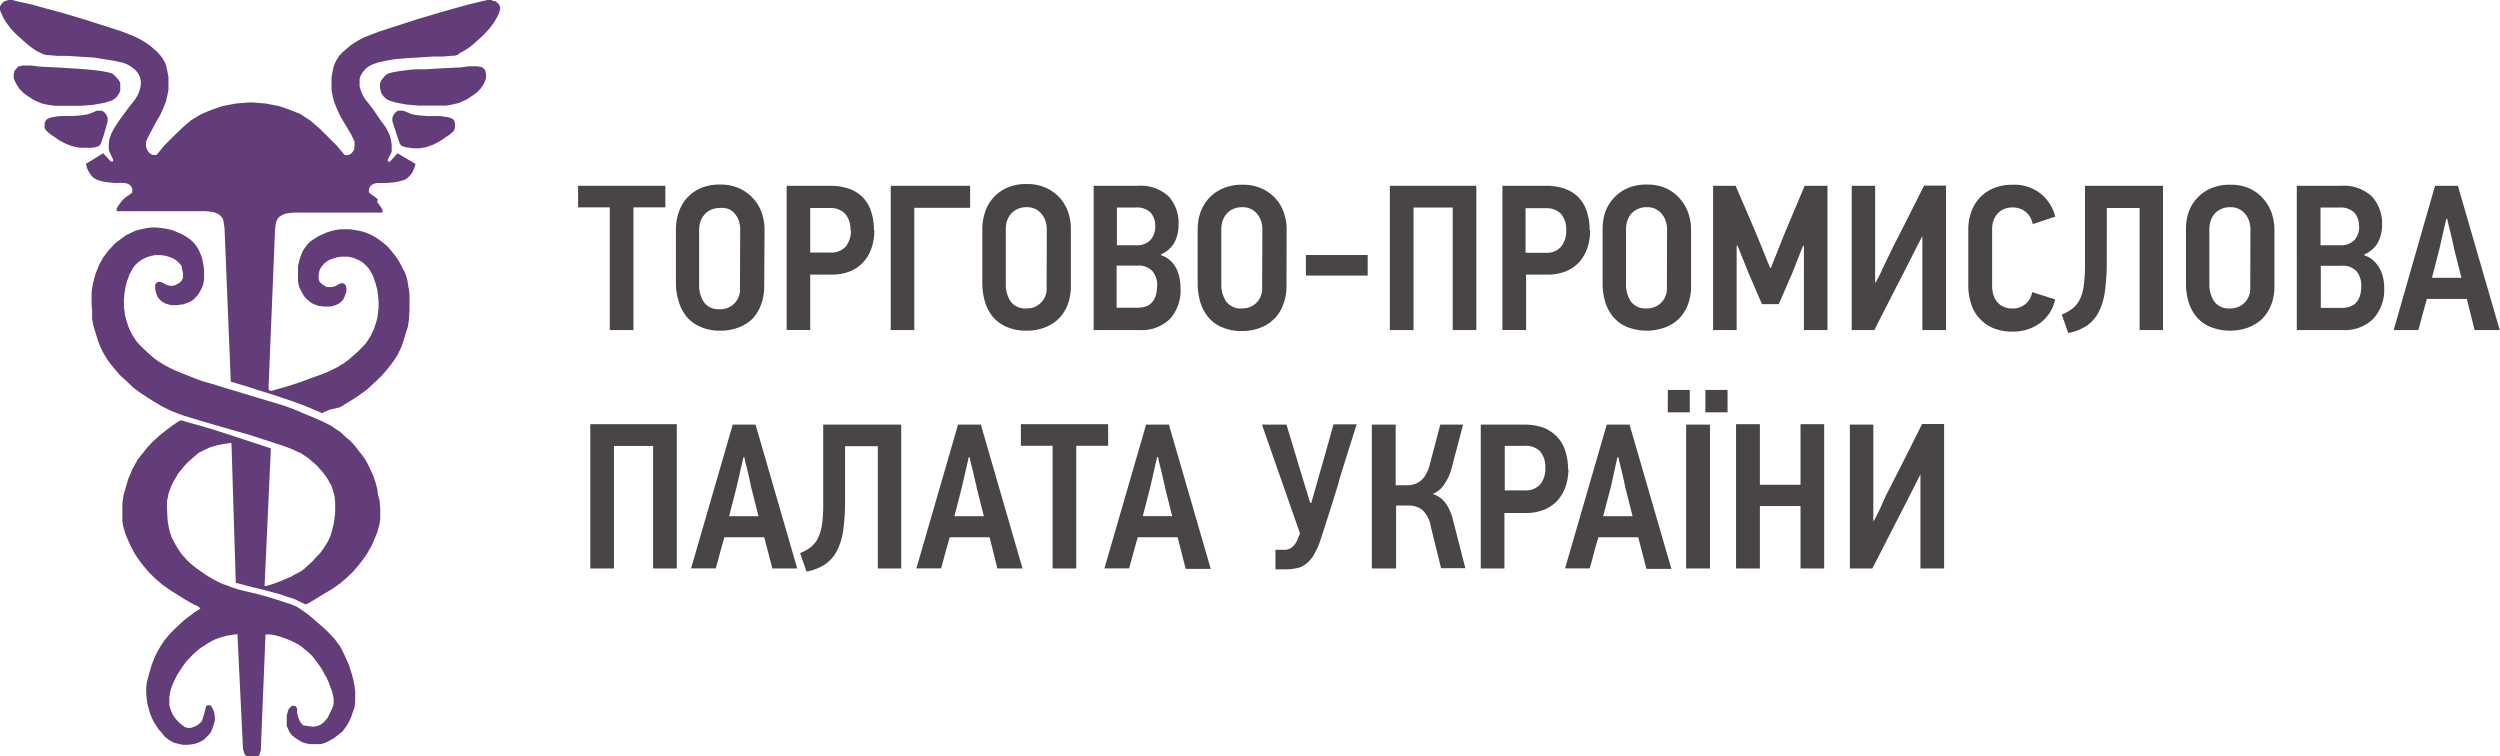<svg xmlns="http://www.w3.org/2000/svg" viewBox="0 0 288.5 87.28"><defs><style>.cls-1{fill:#633d79;fill-rule:evenodd;}.cls-2{fill:#484544;}</style></defs><g id="Layer_2" data-name="Layer 2"><g id="Isolation_Mode" data-name="Isolation Mode"><path class="cls-1" d="M10.51,17.06,11,17l.3-.11.2-.1.11-.18.09-.21.11-.33.16-.47L12.43,14v-.37l-.08-.23-.11-.19L12.09,13l-.17-.13-.14-.09-.18,0h-.19l-.25,0-.54.23-.53.19-.73.11-.95.08H7.48l-.52,0-.55.07-.36.06-.32.08-.21.1-.16.11L5.24,14l-.09.18v.38l0,.18.09.21.14.17.18.16.26.21.44.3.49.35.47.26.46.23.79.28.77.14.33,0,.35,0ZM5.83,12.14l.51.07,1.3,0,1.75,0,1.42-.12,1.26-.23.75-.23.25-.12.21-.16.19-.17.18-.25.14-.24.09-.28,0-.25V9.91l0-.28-.09-.24-.12-.19L13.49,9l-.14-.17-.19-.16L13,8.51l-.26-.09-.29-.08-.76-.14L11,8.11,9.94,8,8.48,7.9l-1.6-.1L4.59,7.69l-1-.13-.38,0-.3,0-.29,0-.3.07-.15,0L2,7.8,1.81,8a.74.74,0,0,0-.16.25l-.07.33v.17l0,.26.11.29.17.35.37.59.48.49.58.42.62.39.45.21.46.19.57.13Zm37.8,45-.09-.69-.18-.7L43.11,55l-.2-.44-.29-.65-.18-.35-.17-.33-.26-.4-.26-.37-.29-.35-.22-.3L41,51.5l-.26-.3-.37-.38L40,50.53l-.38-.36-.44-.39-.43-.26-.45-.33-.51-.27-.48-.24-.46-.21-.74-.32-.93-.38-1.12-.48L33,46.89l-1.15-.36-1.23-.36-1.24-.38-1.16-.35L27,45.07l-1.13-.33-1.22-.39L23.39,44l-1.12-.42L21,43.07l-.87-.35-1-.51-.73-.43-.62-.44-.69-.6-.49-.47-.44-.42-.44-.49-.49-.77-.4-.86-.26-.79-.14-.58-.13-1,0-.77.06-.72.1-.65.17-.7.35-.93.4-.71.25-.32.3-.28.42-.31.58-.28.49-.16.47-.09.63,0,.49.06.44.12.43.16.35.19.35.28.36.41L21,31l.12.52,0,.53-.14.31-.27.28-.33.18-.18.09-.31.07h-.27l-.45-.12-.43-.24-.23-.1h-.21l-.15.05L18,32.7l-.09.16,0,.26,0,.26.07.3.09.29.13.31.15.19.33.33.42.23.6.18.73,0,.72-.09.74-.28.37-.21.28-.27.26-.28.17-.26.13-.22.19-.38.15-.38.11-.54,0-.4,0-.78-.07-.52-.09-.48-.1-.43-.18-.46-.18-.4-.24-.39-.23-.31-.3-.32-.37-.29-.4-.27-.38-.22-.42-.18-.54-.23-.48-.14-.45-.1-.55-.07-.52-.06-.58,0-.56.07-.61.13-.62.15-.54.25-.35.17-.3.16-.43.32-.47.35-.4.31-.32.37-.34.35-.31.42-.3.4-.37.65-.18.39-.15.38-.18.44-.14.51-.16.58-.12.64-.05.56,0,.7V35c0,.21,0,.41.06.63l0,1.13.13.77.19.61.21.69.16.53.19.49.3.66.16.3.23.37.2.33.32.44.51.63.65.74.84.77.66.64.79.58.79.53,1.63,1,1.07.53.64.26.86.32,1.09.33,1,.3,1.11.33,1.31.38,3.14.9,3.08,1,.85.28.84.31.59.27.56.25.47.31.45.31.31.28.36.3.28.26.26.3.27.3.26.31.24.34.22.33.2.37.2.35.12.34.09.34.1.33.07.39.05.54v.51l0,.6-.06.59-.11.72-.15.65-.22.77-.26.56-.25.43-.28.43-.39.54-.4.42-.19.19-.27.32-.33.31-.3.27-.27.26-.35.26-.36.23L34,66.3l-.43.26-.54.23-.59.24-.44.18-.47.17-.83.25-.17,0,.73-15.89-5.78-1.89-1-.32-1.79-.52L22,48.83l-.6-.19-.54-.15-.42.24-.58.4-.81.61-.12.11-.17.12-.46.38-.38.36-.32.28-.36.39-.27.29-.28.35-.06.09-.3.36-.15.18-.08.12-.21.26-.22.4h0l-.09.16-.31.56-.17.44-.08.18-.19.41-.23.77-.1.35v0l-.24.81-.14,1,0,1,0,.28v.17l0,.53.06.47.12.46.18.62.3.71.33.73.25.47.28.49.51.74.45.58.63.73.72.71.8.68,1,.7.94.58.72.45.93.54.33.14.05,0,.14.1.27.22-.24.18-.44.26L22,71l-.44.32-.39.33-.36.32-.37.35-.36.35-.34.33-.4.46-.37.45-.46.69-.33.57-.21.43-.2.45-.15.38-.11.3-.15.51-.14.44-.12.47-.15.57-.08.67,0,.6.05.54.06.53.16.65.14.51.21.54.21.46.25.4.34.54.39.42L19,85l.49.39.57.32.51.12.55.12.63,0,.68-.1.54-.18.55-.3.4-.4.35-.36.2-.43.19-.54.13-.49v-.54l-.09-.47-.17-.41-.24-.34-.41,0-.14.27-.08.38-.16.53-.19.65-.43.39-.27.17-.29.12L22,84l-.37,0-.32-.11L21,83.66l-.31-.26-.28-.29-.23-.27-.22-.33-.17-.37-.15-.39-.1-.37,0-.37v-.54l.07-.47.11-.46.12-.38.15-.32.13-.3.14-.29.18-.36.2-.31.25-.38.23-.34.2-.28.2-.28.27-.28.24-.24.28-.3.34-.3.33-.28.32-.22.33-.2.33-.23.49-.28.38-.19.41-.16.34-.09.61-.17.55-.09.66-.09.64,13.23.06.23.08.28.1.22.21.13h1.29l.16-.15.1-.32.07-.3,0-.28.53-13,.52,0,.49.07.54.14.48.16.42.15.44.18.43.21.44.23.37.24.35.3.35.28.39.35.26.28.28.37.26.35.35.49.21.34.22.42.26.45.24.54.21.58.18.46.1.43.07.41c0,.16,0,.4,0,.56l-.1.4-.21.44-.16.33-.21.44-.26.31-.23.25-.36.26-.34.14-.47.09-.53-.07L35,83.71l-.27-.28-.21-.37-.14-.38-.09-.47,0-.46-.23-.3-.36,0-.24.2-.2.28-.17.63,0,.63,0,.58.15.35.17.37.26.35.37.29.35.23.41.25.38.14.54.12.79,0,.51,0,.38-.1.34-.14.49-.27.4-.24.42-.34.47-.37.3-.4.23-.33.22-.38.25-.53.13-.42.13-.35.15-.41.06-.61v-.57l0-.65-.08-.58-.11-.65-.19-.7-.19-.59-.19-.59-.21-.47-.18-.4-.39-.82-.26-.46L39,74.27l-.34-.48-.36-.38L37.92,73l-.38-.37-.45-.41-.59-.5-.43-.38L35.66,71l-.46-.34-.43-.3L34.23,70l-.66-.27-.69-.22-1.09-.36-1.2-.36-1.12-.3-.91-.21L27.43,68l-.82-.27-.28-.13-.48-.15-.43-.18-.73-.37-.78-.46L23.27,66l-.65-.46-.7-.56-.44-.45L21,64l-.34-.49L20.34,63l-.23-.4-.3-.59-.21-.64-.11-.47-.07-.34L19.34,60l-.07-1.35,0-.79.18-.91L19.8,56l.33-.63.31-.5,0-.06h0l0,0L21,54.1l.42-.5.4-.39.44-.38.66-.57.62-.31.76-.35.84-.24.76-.14.81-.11.5,16.15.92.23,1.16.31.89.21.42.09v0l0,0,.85.25.81.21.51.18.57.19.47.14.34.14.49.24.63.3.32-.14.92-.54.73-.46,1-.58,1-.7.8-.68.72-.7.63-.73.46-.6.51-.72.28-.51.26-.45.32-.74.29-.7.19-.65.11-.44.07-.47,0-.54v-.69l-.07-.94ZM52.46,14l-.12-.19-.16-.11-.21-.1-.31-.08-.37-.06-.54-.07-.52,0h-.92l-1-.08-.72-.11L47.09,13l-.53-.23-.26,0h-.2l-.17,0-.14.09-.16.13-.17.21-.11.19-.07.23,0,.19,0,.18.51,1.59.16.47.11.33.08.21.14.18.17.1.31.11.45.07.54.07.33,0,.34,0,.76-.14.8-.28.45-.23.47-.26.5-.35.46-.3.24-.21.19-.16.12-.17.09-.21,0-.18,0-.19,0-.19ZM55.91,8l-.19-.17-.17-.11-.16,0-.3-.07-.3,0-.3,0-.38,0-1,.13-2.28.11-1.61.1L47.77,8l-1.05.12-.65.09-.78.14L45,8.42l-.26.09-.21.16-.18.16L44.22,9l-.17.19-.11.2-.09.24,0,.28,0,.23.06.25.06.28.14.24.18.25.19.17.21.16.25.12.75.23,1.26.23,1.42.12,1.76,0,1.29,0,.51-.07.42-.1.58-.13.43-.19.48-.21.59-.39L55,10.7l.48-.49.38-.59L56,9.27,56.09,9l0-.26V8.55l-.07-.33A.72.72,0,0,0,55.91,8m1.8-7.2L57.62.58l-.1-.14-.1-.11L57.26.21,57.12.12l-.18,0L56.7,0l-.21,0-.21,0-.42.09L54.08.51,52.32,1l-1.82.52-2.42.72-2.62.85-1.74.56-1,.39-.77.3-.59.32-.49.29-.44.3-.46.4L39.56,6l-.22.23-.19.19L39,6.69l-.16.23-.16.31-.12.27-.09.31-.21,1.07,0,.47,0,.53,0,.55.15.75.16.63.34.8.34.76.39.66.88,1.47.31.65.09.23,0,.17,0,.18,0,.14-.05.24,0,.14-.07.14-.11.14-.08.11-.12.1-.15.09-.17.07-.16,0h-.14l-.14-.05-.12-.15-.76-.91-1-1-.59-.58-.43-.42-1-.87-1.17-.76-1.15-.47-1.3-.45-1.59-.3-1.46-.12v0l-.23,0-.22,0v0l-1.45.12-1.59.3-1.3.45-1.14.47L22,13.91l-1,.87-.43.42-.6.58-1,1-.74.91-.12.15-.16.05h-.13l-.16,0-.16-.07-.16-.09-.11-.1-.1-.11-.09-.14-.08-.14-.06-.14-.05-.24,0-.14,0-.18,0-.17.09-.23.32-.65L18.06,14l.39-.66.35-.76.33-.8.15-.63.16-.75,0-.55v-1l-.22-1.07-.08-.31-.11-.27-.18-.31-.14-.23-.21-.28-.19-.19L18.15,6l-.41-.37-.47-.4-.43-.3-.49-.29-.6-.32L15,4l-1-.39-1.74-.56L9.62,2.21l-2.4-.72L5.38,1,3.63.51,1.85.12,1.44,0,1.21,0,1,0,.76.07.58.12.44.21.29.33.2.44.09.58,0,.77V1.1l.06.21.14.34.19.41.38.62.41.54.35.4L2,4.08l1.12,1,.59.46.47.31.58.3.2.09.19.06.22.06.26,0,1,.09,1.17,0,1.85.12,1.18.07L12,6.83,13.09,7l1.05.23.54.2.52.31.39.3.32.38.21.39.09.33.05.41-.05.47-.14.54-.13.3-.14.28-.19.3-.24.31-.62.79L13.68,14l-.42.65-.44.81-.21.68-.06.59v.44l.07.33.19.39.14.31.1.2,0,.14,0,.07-.16.05-.14-.07-.84-.91-2,1.23.13.47.15.33.2.34.15.22.26.25.35.21.37.12.48.12.45.07.81.07.63,0,.46,0,.31.07.15.05.15.11.14.12.12.2.05.22v.18l0,.14-.11.1-.14.11-.19.14-.17.1-.24.18-.18.16-.16.17-.14.18-.35.49-.13.22,0,.06v.07l0,.07,0,.07,0,0,0,.05,0,0h0l.05,0,.28,0h9.91l.6.06.37.06.26.09.27.13.21.15.15.18.13.19.08.23.05.26.09.62.72,17.7,2.48.75.2.08h0l0,0h0l2,.62.86.28,1.65.56,1,.37.76.3.74.32.88.37.2-.14.65-.27L39.24,47l1.63-1,.78-.53.79-.59.67-.63.84-.79.65-.74.51-.63.31-.43.23-.34.23-.35.14-.31.31-.65.18-.51.16-.53.21-.68.19-.59.12-.79.07-1.13c0-.2,0-.41,0-.64V34.07l-.05-.54-.12-.67L47,32.28l-.14-.49-.18-.45L46.47,31l-.17-.39-.37-.63-.28-.41-.33-.41L45,28.76l-.33-.37-.38-.31-.48-.37-.42-.3-.31-.17-.34-.18-.56-.23-.59-.17-.63-.12-.56-.08h-.56l-.54,0-.54.07-.46.11-.48.14-.54.23-.42.19-.39.23-.38.24-.39.3-.29.32-.23.31-.25.38-.17.42-.16.44-.12.46-.09.45,0,.53,0,.77,0,.42.1.52.16.39.19.37.13.22.17.27.26.28.3.26L36,35l.73.3.71.07.74,0,.59-.17.43-.23.35-.33.12-.19.14-.32.1-.28.07-.3,0-.24-.05-.26-.07-.18-.14-.12-.16-.07h-.21l-.23.1-.39.23-.48.12H38l-.28,0L37.5,33l-.31-.19-.3-.28-.12-.32,0-.52.11-.53.18-.32.34-.42.35-.28.35-.19.44-.15.44-.13.49-.05.65,0,.46.08.48.16.58.28.42.32.3.3.25.29.41.74.33.93.18.7.09.63.07.73,0,.76-.12,1-.14.59-.26.79-.4.85-.5.78-.43.48-.43.44-.5.45-.7.61-.61.44-.74.44-1,.49-.88.35-1.26.45-1.12.42-1.26.41L32,44.91l-.7.21L31,45l0-.5.74-18,.07-.62.06-.26.1-.23.12-.19.14-.18.23-.15.24-.13.28-.09.35-.06.6-.06h9.91l.3,0,0,0h0l0,0,0-.05,0,0,0-.07,0-.07v-.07l0-.06-.12-.22-.35-.49-.14-.18L43.6,23l-.19-.16-.23-.18-.15-.1-.2-.14-.14-.11-.12-.1,0-.14v-.18l.07-.22.11-.2.14-.12.14-.11.15-.05.34-.07.43,0,.64,0,.8-.07.46-.07.47-.12.39-.12.33-.21.26-.25.18-.22.19-.34.14-.33.14-.47-2.07-1.23-.84.91-.14.07-.14-.05,0-.07,0-.14.09-.2.16-.31.19-.39,0-.33,0-.44-.07-.59-.21-.68-.42-.81L44,14,43,12.54l-.61-.79-.25-.31-.19-.3-.14-.28-.12-.3L41.5,10l0-.47,0-.41.09-.33.22-.39L42.13,8l.36-.3L43,7.43l.54-.2,1-.23,1.06-.17L47,6.71l1.19-.07L50,6.52l1.19,0,1-.09.27,0,.22-.06.18-.06L53,6.15l.57-.3.49-.31.59-.46,1.1-1,.44-.46.35-.4.4-.54.38-.62.21-.41.12-.34.07-.21V.77Z"></path><polygon class="cls-2" points="73.1 23.93 73.1 38.09 70.37 38.09 70.37 23.93 66.71 23.93 66.71 21.44 76.78 21.44 76.78 23.93 73.1 23.93"></polygon><path class="cls-2" d="M88.19,33a5.9,5.9,0,0,1-.37,2.16,4.53,4.53,0,0,1-1,1.64,4.61,4.61,0,0,1-1.61,1,5.71,5.71,0,0,1-2.06.36,5.55,5.55,0,0,1-2.34-.45,4.23,4.23,0,0,1-1.6-1.19,5.08,5.08,0,0,1-.89-1.75A7.18,7.18,0,0,1,78,32.76v-6.3a6.32,6.32,0,0,1,.27-1.79A4.9,4.9,0,0,1,79.14,23a4.77,4.77,0,0,1,1.58-1.22,5.31,5.31,0,0,1,2.38-.48,5.14,5.14,0,0,1,2.27.46A4.66,4.66,0,0,1,87,23a4.84,4.84,0,0,1,.94,1.65,6.26,6.26,0,0,1,.29,1.85Zm-2.77-6.62a3.08,3.08,0,0,0-.11-.73,2.32,2.32,0,0,0-.37-.8,2.22,2.22,0,0,0-.7-.66A2.19,2.19,0,0,0,83.1,24a2.4,2.4,0,0,0-1.16.26,2.06,2.06,0,0,0-.74.62,2.31,2.31,0,0,0-.4.8,3.07,3.07,0,0,0-.12.82l0,6.37a3.53,3.53,0,0,0,.55,2,2.08,2.08,0,0,0,1.86.81,2.24,2.24,0,0,0,2.3-2.37Z"></path><path class="cls-2" d="M100.9,26.58a6.51,6.51,0,0,1-.31,2,4.6,4.6,0,0,1-.93,1.63,4.14,4.14,0,0,1-1.54,1.09,5.62,5.62,0,0,1-2.18.39H93.5v6.39H90.78V21.44h5a6.64,6.64,0,0,1,2.11.31,4.23,4.23,0,0,1,1.6.95,4.06,4.06,0,0,1,1,1.6,6.57,6.57,0,0,1,.36,2.28m-2.71,0a2.72,2.72,0,0,0-.6-1.9A2.3,2.3,0,0,0,95.78,24H93.5v5.14h2.3a2.22,2.22,0,0,0,1.81-.7,2.87,2.87,0,0,0,.58-1.89"></path><polygon class="cls-2" points="105.51 23.98 105.51 38.09 102.79 38.09 102.79 21.44 111.95 21.44 111.95 23.98 105.51 23.98"></polygon><path class="cls-2" d="M123.58,33a6.11,6.11,0,0,1-.37,2.16,4.69,4.69,0,0,1-1.06,1.64,4.61,4.61,0,0,1-1.61,1,5.68,5.68,0,0,1-2.06.36,5.55,5.55,0,0,1-2.34-.45,4.23,4.23,0,0,1-1.6-1.19,5.08,5.08,0,0,1-.89-1.75,7.54,7.54,0,0,1-.29-2.09v-6.3a6,6,0,0,1,.28-1.79,4.71,4.71,0,0,1,.88-1.65,4.77,4.77,0,0,1,1.58-1.22,5.34,5.34,0,0,1,2.38-.48,5.11,5.11,0,0,1,2.27.46,4.71,4.71,0,0,1,2.53,2.83,6,6,0,0,1,.3,1.85Zm-2.78-6.62a2.64,2.64,0,0,0-.11-.73,2.32,2.32,0,0,0-.37-.8,2.22,2.22,0,0,0-.7-.66,2.19,2.19,0,0,0-1.14-.28,2.4,2.4,0,0,0-1.16.26,2.06,2.06,0,0,0-.74.62,2.31,2.31,0,0,0-.4.8,3,3,0,0,0-.11.82l0,6.37a3.53,3.53,0,0,0,.55,2,2.1,2.1,0,0,0,1.87.81,2.24,2.24,0,0,0,2.29-2.37Z"></path><path class="cls-2" d="M136.23,33.16A4.92,4.92,0,0,1,135,36.82a4.64,4.64,0,0,1-3.43,1.27h-5.36V21.44h5.1a4.76,4.76,0,0,1,3.55,1.22A4.56,4.56,0,0,1,136,26a4.31,4.31,0,0,1-.44,1.93A3.2,3.2,0,0,1,134,29.34v.12a2.78,2.78,0,0,1,1,.56,3.27,3.27,0,0,1,.7.87A4.09,4.09,0,0,1,136.1,32a5.27,5.27,0,0,1,.13,1.18m-2.92-7.08a2.23,2.23,0,0,0-.54-1.58,2.27,2.27,0,0,0-1.73-.57h-2.15v4.35h2.17a2.13,2.13,0,0,0,1.71-.61,2.29,2.29,0,0,0,.54-1.59m.24,6.93A2.62,2.62,0,0,0,133,31.3a2.16,2.16,0,0,0-1.75-.65h-2.39v4.86h2.41a2.82,2.82,0,0,0,1.08-.19,1.64,1.64,0,0,0,.69-.55,2,2,0,0,0,.37-.8,3.77,3.77,0,0,0,.11-1"></path><path class="cls-2" d="M148.46,33a5.9,5.9,0,0,1-.38,2.16A4.53,4.53,0,0,1,147,36.84a4.61,4.61,0,0,1-1.61,1,5.68,5.68,0,0,1-2.06.36,5.55,5.55,0,0,1-2.34-.45,4.12,4.12,0,0,1-1.59-1.19,4.93,4.93,0,0,1-.9-1.75,7.54,7.54,0,0,1-.29-2.09v-6.3a6,6,0,0,1,.28-1.79A4.88,4.88,0,0,1,139.4,23,4.77,4.77,0,0,1,141,21.8a5.34,5.34,0,0,1,2.38-.48,5.14,5.14,0,0,1,2.27.46,4.71,4.71,0,0,1,2.53,2.83,6,6,0,0,1,.3,1.85Zm-2.78-6.62a3.08,3.08,0,0,0-.11-.73,2.32,2.32,0,0,0-.37-.8,2.22,2.22,0,0,0-.7-.66,2.19,2.19,0,0,0-1.14-.28,2.4,2.4,0,0,0-1.16.26,2.06,2.06,0,0,0-.74.62,2.31,2.31,0,0,0-.4.8,3.07,3.07,0,0,0-.12.82l0,6.37a3.53,3.53,0,0,0,.55,2,2.08,2.08,0,0,0,1.86.81,2.24,2.24,0,0,0,2.3-2.37Z"></path><rect class="cls-2" x="150.7" y="29.43" width="7.13" height="2.37"></rect><polygon class="cls-2" points="167.64 38.09 167.64 23.95 163.12 23.95 163.12 38.09 160.39 38.09 160.39 21.44 170.37 21.44 170.37 38.09 167.64 38.09"></polygon><path class="cls-2" d="M183.5,26.58a6.23,6.23,0,0,1-.31,2,4.58,4.58,0,0,1-.92,1.63,4.22,4.22,0,0,1-1.54,1.09,5.66,5.66,0,0,1-2.18.39h-2.44v6.39h-2.73V21.44h5a6.53,6.53,0,0,1,2.1.31,4.16,4.16,0,0,1,1.6.95,4.06,4.06,0,0,1,1,1.6,6.57,6.57,0,0,1,.36,2.28m-2.7,0a2.72,2.72,0,0,0-.6-1.9,2.33,2.33,0,0,0-1.82-.65h-2.27v5.14h2.3a2.2,2.2,0,0,0,1.8-.7,2.87,2.87,0,0,0,.59-1.89"></path><path class="cls-2" d="M195.15,33a5.9,5.9,0,0,1-.37,2.16,4.81,4.81,0,0,1-1.05,1.64,4.65,4.65,0,0,1-1.62,1,6.2,6.2,0,0,1-4.4-.09,4.27,4.27,0,0,1-1.59-1.19,5.1,5.1,0,0,1-.9-1.75,7.54,7.54,0,0,1-.28-2.09v-6.3a6.32,6.32,0,0,1,.27-1.79A4.73,4.73,0,0,1,186.1,23a4.67,4.67,0,0,1,1.58-1.22,5.31,5.31,0,0,1,2.38-.48,5.17,5.17,0,0,1,2.27.46A4.66,4.66,0,0,1,193.92,23a4.82,4.82,0,0,1,.93,1.65,6,6,0,0,1,.3,1.85Zm-2.77-6.62a3.08,3.08,0,0,0-.11-.73,2.52,2.52,0,0,0-.37-.8,2.26,2.26,0,0,0-.71-.66,2.12,2.12,0,0,0-1.13-.28,2.37,2.37,0,0,0-1.16.26,2.19,2.19,0,0,0-.75.62,2.48,2.48,0,0,0-.39.8,3.07,3.07,0,0,0-.12.82l0,6.37a3.61,3.61,0,0,0,.55,2,2.1,2.1,0,0,0,1.87.81,2.26,2.26,0,0,0,2.3-2.37Z"></path><polygon class="cls-2" points="208.17 38.09 208.17 28.36 208.07 28.36 206.85 31.46 205.27 35.1 203.33 35.1 201.71 31.34 200.51 28.33 200.41 28.36 200.41 38.09 197.69 38.09 197.69 21.44 200.29 21.44 202.64 26.9 204.27 30.92 204.36 30.92 205.97 26.87 208.26 21.44 210.89 21.44 210.89 38.09 208.17 38.09"></polygon><path class="cls-2" d="M213.69,38.09V21.44h2.7V32.59h.08c.36-.68.71-1.37,1-2.05l1-2.06c.61-1.18,1.2-2.35,1.79-3.52s1.18-2.34,1.78-3.54h2.53V38.09h-2.73V27.23h0c-.28.53-.55,1.06-.82,1.6s-.54,1.08-.81,1.61l-3.92,7.65Z"></path><path class="cls-2" d="M237.16,34.55a4.5,4.5,0,0,1-1.72,2.72,5.27,5.27,0,0,1-3.18,1,5.76,5.76,0,0,1-2.25-.41A4.49,4.49,0,0,1,227.45,35a6.77,6.77,0,0,1-.31-2.09V26.47a5.94,5.94,0,0,1,.31-1.92,4.82,4.82,0,0,1,.94-1.65,4.72,4.72,0,0,1,1.6-1.15,5.57,5.57,0,0,1,2.27-.43,4.89,4.89,0,0,1,3.26,1.05A5,5,0,0,1,237.18,25l-2.6.86a3.05,3.05,0,0,0-.24-.7,2.39,2.39,0,0,0-.46-.61,2.21,2.21,0,0,0-.69-.44,2.45,2.45,0,0,0-.93-.17,2.49,2.49,0,0,0-1.07.22,2.16,2.16,0,0,0-.73.56,2.47,2.47,0,0,0-.43.78,2.87,2.87,0,0,0-.14.86V33a3.66,3.66,0,0,0,.14,1,2.41,2.41,0,0,0,.44.84,2,2,0,0,0,.75.56,2.38,2.38,0,0,0,1,.2,2.27,2.27,0,0,0,1.5-.5,2.21,2.21,0,0,0,.79-1.39Z"></path><path class="cls-2" d="M243.12,30.15a24.23,24.23,0,0,1-.21,3.43A7.49,7.49,0,0,1,242.2,36a4.34,4.34,0,0,1-1.38,1.58,5.76,5.76,0,0,1-2.15.85l-.74-2.13a5.18,5.18,0,0,0,1.28-.73,3.11,3.11,0,0,0,.82-1.06,5.14,5.14,0,0,0,.44-1.61,17.35,17.35,0,0,0,.14-2.39V21.44h9V38.09h-2.7V24h-3.78Z"></path><path class="cls-2" d="M262.47,33a5.9,5.9,0,0,1-.37,2.16,4.81,4.81,0,0,1-1.05,1.64,4.74,4.74,0,0,1-1.62,1,6.2,6.2,0,0,1-4.4-.09,4.27,4.27,0,0,1-1.59-1.19,4.93,4.93,0,0,1-.9-1.75,7.54,7.54,0,0,1-.28-2.09v-6.3a6.32,6.32,0,0,1,.27-1.79A4.68,4.68,0,0,1,255,21.8a5.36,5.36,0,0,1,2.39-.48,5.17,5.17,0,0,1,2.27.46A4.66,4.66,0,0,1,261.24,23a4.82,4.82,0,0,1,.93,1.65,6,6,0,0,1,.3,1.85Zm-2.77-6.62a3.08,3.08,0,0,0-.11-.73,2.52,2.52,0,0,0-.37-.8,2.26,2.26,0,0,0-.71-.66,2.12,2.12,0,0,0-1.13-.28,2.37,2.37,0,0,0-1.16.26,2.1,2.1,0,0,0-.75.62,2.48,2.48,0,0,0-.39.8,3.07,3.07,0,0,0-.12.82l0,6.37a3.61,3.61,0,0,0,.55,2,2.1,2.1,0,0,0,1.87.81,2.26,2.26,0,0,0,2.3-2.37Z"></path><path class="cls-2" d="M275.13,33.16a4.92,4.92,0,0,1-1.28,3.66,4.67,4.67,0,0,1-3.44,1.27h-5.36V21.44h5.1a4.74,4.74,0,0,1,3.55,1.22A4.57,4.57,0,0,1,274.89,26a4.19,4.19,0,0,1-.45,1.93,3.12,3.12,0,0,1-1.59,1.42v.12a2.7,2.7,0,0,1,1,.56,3.31,3.31,0,0,1,.71.87A4.07,4.07,0,0,1,275,32a5.28,5.28,0,0,1,.14,1.18m-2.92-7.08a2.23,2.23,0,0,0-.54-1.58,2.31,2.31,0,0,0-1.74-.57h-2.15v4.35H270a2.16,2.16,0,0,0,1.71-.61,2.29,2.29,0,0,0,.54-1.59m.24,6.93a2.63,2.63,0,0,0-.53-1.71,2.13,2.13,0,0,0-1.75-.65h-2.39v4.86h2.42a2.73,2.73,0,0,0,1.07-.19,1.74,1.74,0,0,0,.7-.55,2.18,2.18,0,0,0,.37-.8,4.28,4.28,0,0,0,.11-1"></path><path class="cls-2" d="M284.67,34.5h-4.62c0,.15-.09.39-.19.72s-.19.69-.3,1.08-.2.74-.28,1.07-.16.58-.21.72h-2.84L281,21.44h2.64l4.83,16.65h-2.9Zm-3.16-5.79-.86,3.35h3.4l-.84-3.32-.15-.72c-.08-.33-.16-.69-.24-1.05s-.17-.72-.25-1-.13-.56-.15-.71h-.12Z"></path><polygon class="cls-2" points="75.37 65.6 75.37 51.46 70.85 51.46 70.85 65.6 68.12 65.6 68.12 48.95 78.1 48.95 78.1 65.6 75.37 65.6"></polygon><path class="cls-2" d="M88.19,62H83.58c0,.15-.1.39-.19.72s-.2.7-.3,1.08-.2.74-.29,1.07-.16.58-.2.72H79.75L84.56,49h2.63L92,65.6H89.13ZM85,56.22l-.86,3.35h3.39l-.84-3.32-.15-.72q-.1-.49-.24-1.05c-.09-.37-.17-.72-.25-1a5,5,0,0,1-.14-.71h-.12Z"></path><path class="cls-2" d="M97.52,57.66a24.37,24.37,0,0,1-.2,3.43,7.48,7.48,0,0,1-.72,2.44,4.22,4.22,0,0,1-1.37,1.58,5.81,5.81,0,0,1-2.16.85l-.74-2.13a5,5,0,0,0,1.28-.73A3,3,0,0,0,94.44,62a5.43,5.43,0,0,0,.44-1.61A17.55,17.55,0,0,0,95,58V49h9V65.6H101.3V51.49H97.52Z"></path><path class="cls-2" d="M114.2,62h-4.62c0,.15-.1.39-.19.72s-.2.7-.3,1.08-.2.74-.29,1.07a7.26,7.26,0,0,1-.2.72h-2.85L110.56,49h2.63L118,65.6h-2.9ZM111,56.22l-.86,3.35h3.4l-.84-3.32c0-.15-.08-.38-.16-.72s-.15-.68-.24-1.05-.17-.72-.25-1a5,5,0,0,1-.14-.71h-.12Z"></path><polygon class="cls-2" points="124.2 51.44 124.2 65.6 121.47 65.6 121.47 51.44 117.81 51.44 117.81 48.95 127.88 48.95 127.88 51.44 124.2 51.44"></polygon><path class="cls-2" d="M135.9,62h-4.62c0,.15-.1.39-.19.72s-.2.7-.3,1.08-.2.74-.29,1.07-.15.58-.2.72h-2.85L132.26,49h2.63l4.83,16.65h-2.89Zm-3.16-5.79-.86,3.35h3.39l-.83-3.32c0-.15-.09-.38-.16-.72s-.15-.68-.24-1.05-.17-.72-.25-1a5,5,0,0,1-.14-.71h-.12Z"></path><path class="cls-2" d="M154.53,55.54q-1,3.27-2.08,6.57a9.23,9.23,0,0,1-.81,1.88,3.83,3.83,0,0,1-.91,1.07,2.51,2.51,0,0,1-1,.49,7.15,7.15,0,0,1-1.2.15h-1.34V63.45h1a1.46,1.46,0,0,0,.88-.27,2.42,2.42,0,0,0,.7-1c0-.1.08-.2.12-.3a1.8,1.8,0,0,0,.12-.35L145.63,49h2.83L150,54.12l1.2,3.92h.12q.19-.66.54-1.89c.23-.81.47-1.67.73-2.57s.5-1.77.74-2.61.42-1.5.55-2h2.68q-1.05,3.3-2.06,6.56"></path><path class="cls-2" d="M158.31,65.6V49h2.75v7h1.32a2.8,2.8,0,0,0,.74-.1,2,2,0,0,0,.73-.35,2.35,2.35,0,0,0,.64-.71,4.28,4.28,0,0,0,.5-1.21L166.21,49h2.63l-1.29,4.9a6,6,0,0,1-.89,2A2.76,2.76,0,0,1,165.32,57a2.94,2.94,0,0,1,1.56,1.14,6,6,0,0,1,.83,2l1.39,5.43h-2.8l-1.17-4.74a3.53,3.53,0,0,0-1-2,2.6,2.6,0,0,0-1.58-.49h-1.44V65.6Z"></path><path class="cls-2" d="M181,54.09a6.51,6.51,0,0,1-.31,2,4.73,4.73,0,0,1-.92,1.63,4.26,4.26,0,0,1-1.55,1.09,5.6,5.6,0,0,1-2.17.39h-2.44V65.6h-2.73V49h5a6.93,6.93,0,0,1,2.11.31,4.37,4.37,0,0,1,1.6,1,4.06,4.06,0,0,1,1,1.6,6.57,6.57,0,0,1,.36,2.28M178.33,54a2.77,2.77,0,0,0-.59-1.9,2.34,2.34,0,0,0-1.82-.65h-2.27v5.14h2.29a2.22,2.22,0,0,0,1.81-.7,2.87,2.87,0,0,0,.58-1.89"></path><path class="cls-2" d="M189.05,62h-4.61c0,.15-.1.39-.2.72s-.19.7-.3,1.08-.19.74-.28,1.07-.16.58-.21.72h-2.84L185.42,49h2.63l4.83,16.65H190Zm-3.16-5.79L185,59.57h3.4l-.84-3.32-.15-.72c-.07-.33-.16-.68-.24-1.05s-.17-.72-.25-1-.13-.56-.15-.71h-.12Z"></path><path class="cls-2" d="M192.47,45H195v2.58h-2.54Zm2.11,4h2.75V65.6h-2.75Zm2.22-4h2.56v2.58H196.8Z"></path><polygon class="cls-2" points="207.78 65.6 207.78 58.4 203.09 58.4 203.09 65.6 200.34 65.6 200.34 48.95 203.09 48.95 203.09 55.94 207.78 55.94 207.78 48.95 210.51 48.95 210.51 65.6 207.78 65.6"></polygon><path class="cls-2" d="M213.48,65.6V49h2.7V60.1h.07c.37-.68.72-1.37,1-2.06s.66-1.37,1-2.05l1.79-3.52q.88-1.74,1.77-3.54h2.54V65.6h-2.73V54.74h0l-.81,1.6c-.27.55-.54,1.08-.82,1.61l-3.92,7.65Z"></path></g></g></svg>